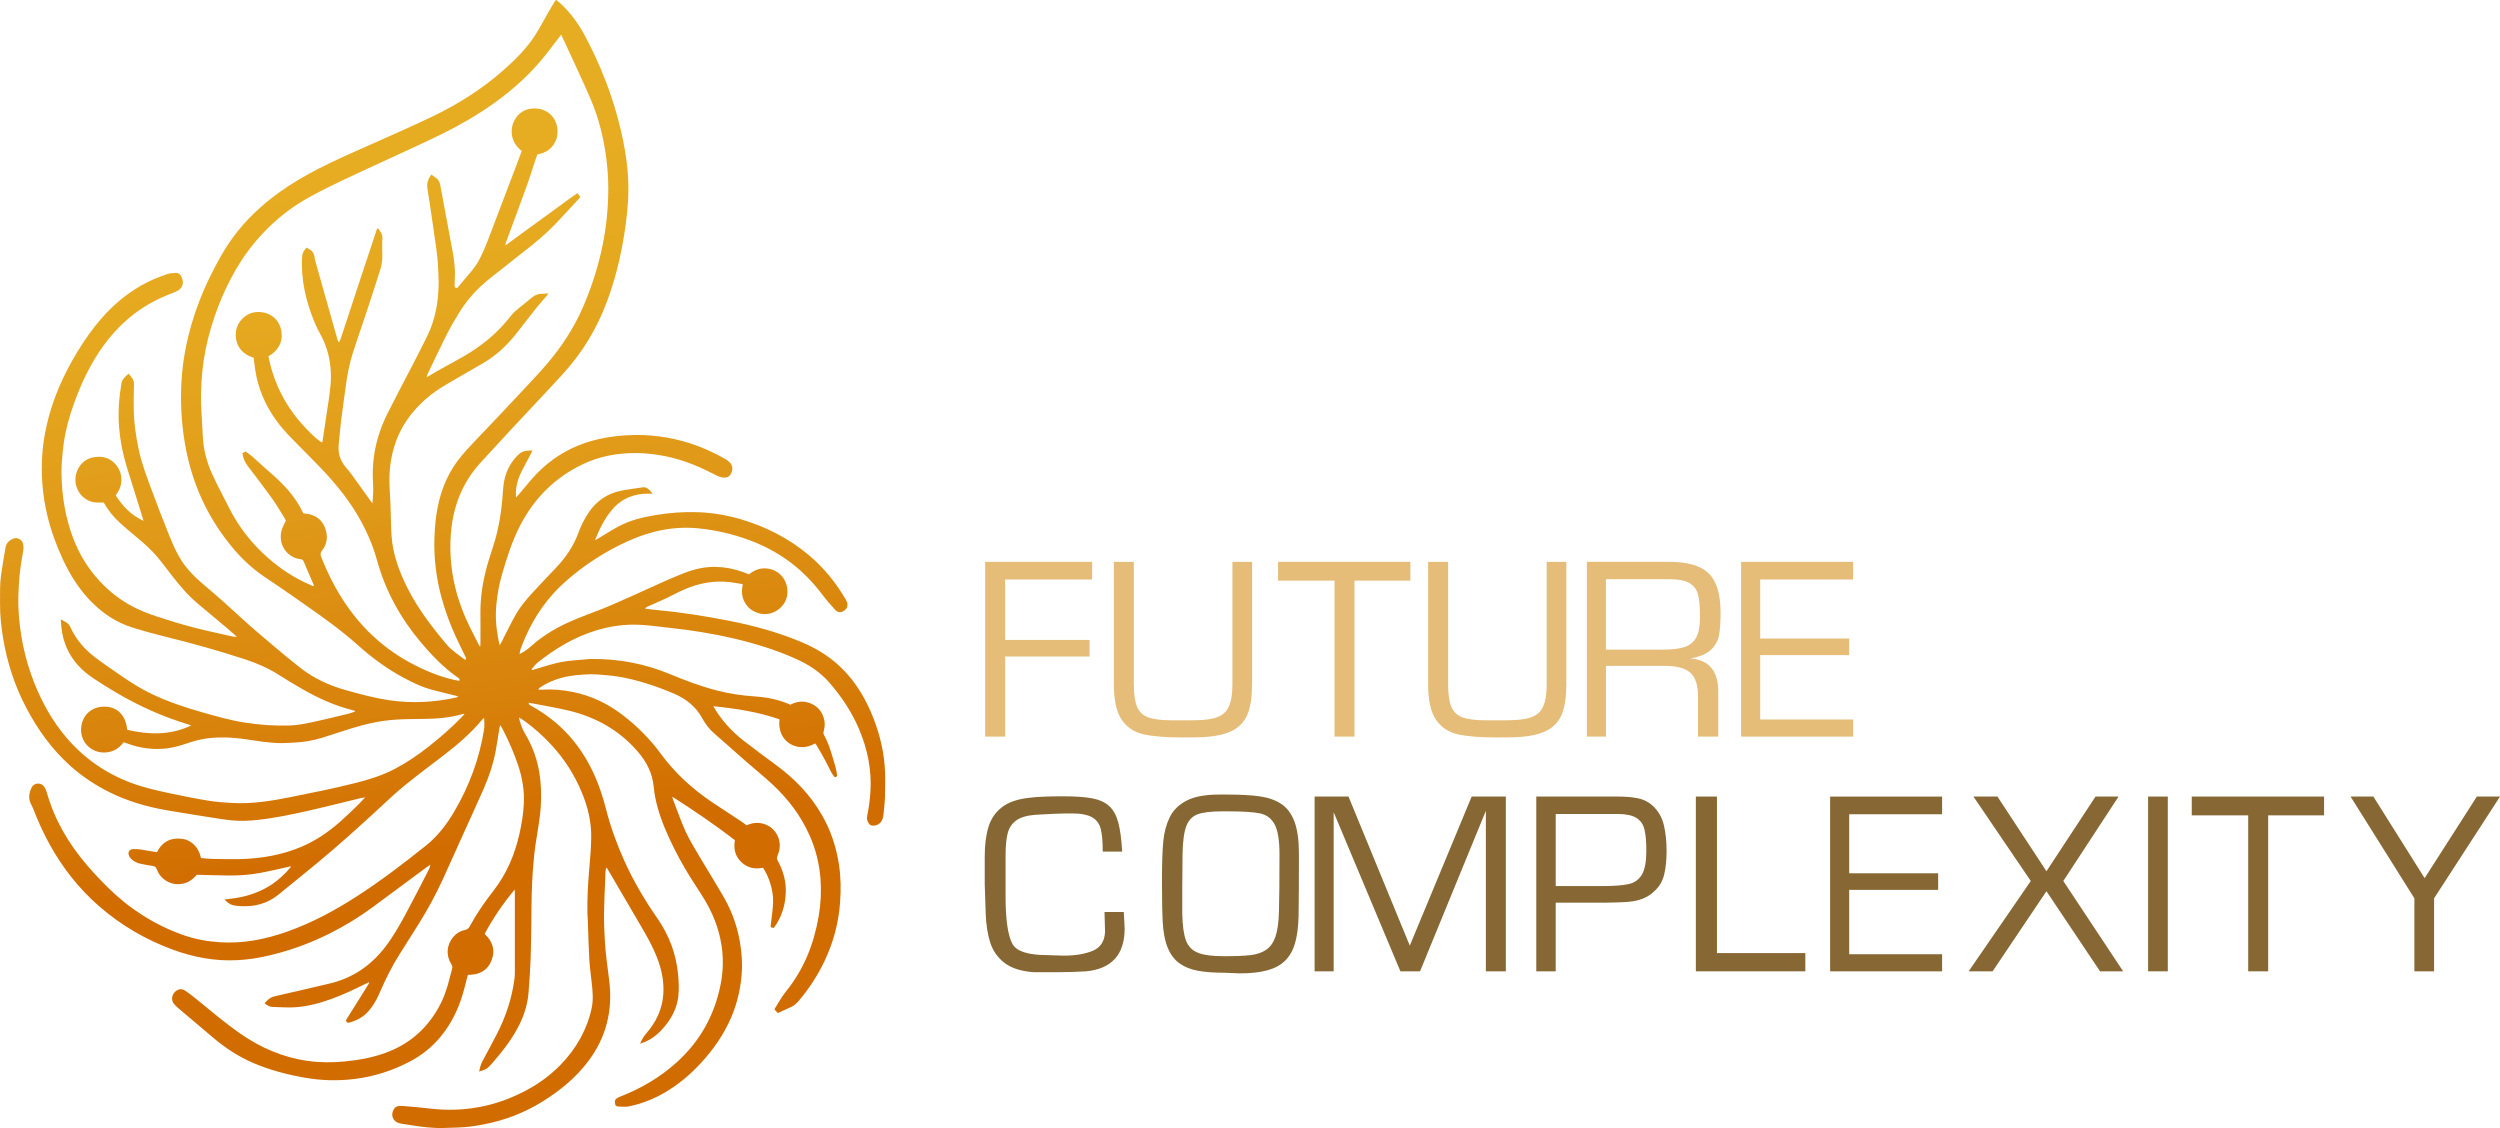 <?xml version="1.0" encoding="UTF-8"?>
<svg id="Capa_1" data-name="Capa 1" xmlns="http://www.w3.org/2000/svg" xmlns:xlink="http://www.w3.org/1999/xlink" viewBox="0 0 1182.58 533.58">
  <defs>
    <style>
      .cls-1 {
        fill: url(#Degradado_sin_nombre_15);
      }

      .cls-2 {
        fill: #e5bc78;
      }

      .cls-3 {
        fill: #876733;
      }
    </style>
    <linearGradient id="Degradado_sin_nombre_15" data-name="Degradado sin nombre 15" x1="171.68" y1="70.57" x2="232.48" y2="484.91" gradientUnits="userSpaceOnUse">
      <stop offset="0" stop-color="#e7ad22"/>
      <stop offset=".18" stop-color="#e5a81f"/>
      <stop offset=".4" stop-color="#e09918"/>
      <stop offset=".63" stop-color="#d8820b"/>
      <stop offset=".8" stop-color="#d16c00"/>
    </linearGradient>
  </defs>
  <path class="cls-1" d="m245.43,339.36c.72,2.92,1.56,5.38,2.92,7.65,3.51,5.87,5.81,12.18,6.85,18.93.77,5,.91,10.02.63,15.09-.35,6.21-1.61,12.27-2.5,18.4-.6,4.11-.96,8.27-1.28,12.42-.29,3.88-.44,7.77-.55,11.66-.11,4.01-.08,8.02-.14,12.03-.09,5.98-.13,11.97-.35,17.95-.2,5.31-.57,10.61-.98,15.91-.4,5.13-1.83,10.01-4.04,14.66-3.15,6.61-7.55,12.34-12.27,17.85-.36.42-.72.83-1.08,1.24-2.02,2.32-2.69,2.74-5.98,3.73.34-1.73.72-3.35,1.53-4.85,2.35-4.41,4.75-8.79,7.02-13.24,4.15-8.13,6.95-16.7,8.15-25.77.12-.92.18-1.86.18-2.79.01-12.59,0-25.18,0-37.77,0-.43-.04-.85-.08-1.68-5.53,6.69-10.22,13.51-14.21,21,3.85,3.49,5.14,7.81,3.21,12.63-1.93,4.84-5.95,6.79-11.15,6.72-.53,2.04-1.06,4.05-1.57,6.06-2.22,8.8-5.9,16.87-11.84,23.82-3.9,4.57-8.52,8.22-13.81,11.02-8.34,4.41-17.19,7.25-26.54,8.38-7.66.93-15.34.75-22.96-.56-8.57-1.48-16.94-3.65-24.95-7.1-6.77-2.92-12.85-6.9-18.47-11.61-5.76-4.82-11.48-9.7-17.21-14.57-.62-.53-1.17-1.16-1.71-1.78-1.09-1.26-1.26-3.69.35-5.43,1.41-1.51,3.28-1.94,5.04-.74,2.26,1.54,4.39,3.28,6.52,5.01,6.34,5.16,12.57,10.46,19.29,15.15,9.7,6.78,20.27,11.38,32.04,13.05,5.79.82,11.59.83,17.41.28,6.96-.66,13.8-1.9,20.36-4.42,10.4-3.99,18.33-10.87,23.87-20.5,2.71-4.7,4.47-9.77,5.7-15.04.3-1.28.63-2.56,1.01-3.82.24-.78.17-1.39-.3-2.12-2.69-4.26-2.32-9.33.97-13.13,1.43-1.65,3.27-2.77,5.45-3.19,1.11-.22,1.76-.79,2.3-1.8,3.17-5.92,7.01-11.41,11.13-16.7,6.25-8.04,10.14-17.16,12.34-27.05,1.08-4.82,1.88-9.69,2.08-14.64.23-5.93-.76-11.71-2.6-17.33-1.93-5.91-4.44-11.58-7.26-17.12-.34-.67-.77-1.29-1.35-2.24-.19.76-.32,1.15-.39,1.56-.57,3.52-1.05,7.05-1.72,10.56-1.19,6.28-3.21,12.33-5.78,18.16-3.57,8.09-7.27,16.11-10.91,24.17-2.78,6.15-5.51,12.33-8.33,18.46-3.33,7.24-7.1,14.25-11.36,21-3.02,4.78-5.99,9.59-9.04,14.36-3.74,5.85-6.76,12.06-9.52,18.41-1.36,3.13-3.01,6.11-5.29,8.68-2.5,2.81-5.66,4.46-9.25,5.39-.81.21-1.03-.4-1.43-1.06,3.67-5.88,7.38-11.81,11.09-17.74-.07-.09-.14-.19-.21-.28-.47.2-.95.39-1.4.62-5.31,2.65-10.66,5.18-16.24,7.21-5.75,2.09-11.64,3.66-17.76,3.98-3.38.18-6.79-.13-10.19-.19-1.48-.03-2.52-.87-3.73-1.69,1.36-1.63,2.71-2.88,4.82-3.35,8.63-1.92,17.22-3.98,25.83-5.99,10.87-2.53,19.54-8.42,26.34-17.2,3.79-4.88,6.8-10.25,9.73-15.65,3.77-6.95,7.33-14.01,10.96-21.04.37-.71.63-1.48.75-2.38-.47.32-.96.63-1.42.97-8.7,6.44-17.38,12.89-26.09,19.31-6.33,4.67-13.05,8.75-20.08,12.27-10.15,5.09-20.79,8.85-31.93,11.13-3.92.8-7.88,1.3-11.9,1.51-10.53.54-20.64-1.39-30.46-5-12.91-4.75-24.61-11.61-34.98-20.67-9.44-8.25-17.06-17.98-23.13-28.93-2.93-5.29-5.45-10.78-7.63-16.42-.34-.87-.71-1.73-1.16-2.55-1.54-2.79-1.11-5.54.22-8.2,1.09-2.18,4.38-2.4,5.81-.41.59.83,1.04,1.82,1.32,2.81,3.62,12.94,10.27,24.22,18.95,34.35,3.17,3.71,6.54,7.27,10.01,10.7,10.15,10.02,21.92,17.55,35.36,22.35,5.55,1.98,11.31,3.06,17.21,3.47,11.22.78,21.96-1.35,32.44-5.1,11.75-4.2,22.65-10.09,33.09-16.86,11.25-7.3,21.9-15.42,32.36-23.81,5.52-4.43,9.72-9.93,13.29-15.99,7.13-12.11,11.93-25.06,14.14-38.94.27-1.7.04-3.48.04-5.42-.38.33-.72.55-.97.85-5.28,6.39-11.53,11.73-18.07,16.76-6.1,4.68-12.27,9.27-18.24,14.11-4.17,3.38-8.11,7.06-12.05,10.72-9.57,8.89-19.29,17.61-29.33,25.96-6.16,5.12-12.43,10.11-18.63,15.19-5.2,4.25-11.23,5.84-17.82,5.47-2.16-.12-4.42-.2-6.22-1.76-.44-.38-.89-.76-1.56-1.33,2.05-.29,3.81-.5,5.57-.78,6.15-.99,11.9-3.04,17.08-6.55,3.16-2.14,5.9-4.74,8.38-7.63.17-.2.3-.45.55-.83-4.99,1.09-9.78,2.27-14.63,3.16-4.85.89-9.78,1.28-14.73,1.23-4.99-.05-9.97-.23-15.2-.35-.4.4-.98,1.04-1.62,1.62-5.7,5.14-14.68,3.01-17.36-4.16-.41-1.09-.96-1.53-2.08-1.67-1.9-.24-3.79-.61-5.66-1.02-1.74-.38-3.33-1.15-4.57-2.47-.43-.46-.81-1.06-.98-1.66-.44-1.58.44-2.69,2.08-2.79,2.55-.15,5.02.44,7.51.84,1.24.2,2.47.41,3.75.63,2.58-5.07,6.7-7.07,12.15-6.3,3.35.47,7.36,3.04,8.7,9.06,1.6.13,3.27.35,4.95.39,4.39.09,8.79.21,13.19.12,10.18-.23,20.08-1.88,29.51-5.9,6.69-2.85,12.6-6.91,18.04-11.68,2.89-2.53,5.63-5.23,8.4-7.89,1.14-1.1,2.19-2.3,3.57-3.75-.83.13-1.33.17-1.81.29-8.11,1.96-16.19,4.04-24.32,5.88-8.23,1.87-16.5,3.62-24.91,4.52-3.94.42-7.9.6-11.83.22-3.76-.36-7.5-.99-11.23-1.58-6.61-1.04-13.21-2.11-19.81-3.24-9.47-1.62-18.61-4.31-27.23-8.61-6.67-3.32-12.81-7.43-18.37-12.41-8.79-7.87-15.5-17.29-20.94-27.7-5.34-10.2-8.86-21.02-10.77-32.35-.94-5.57-1.54-11.19-1.5-16.85.03-4.45-.14-8.91.48-13.32.62-4.39,1.39-8.76,2.14-13.14.34-1.96,1.66-3.19,3.36-4,2-.95,4.44.2,4.92,2.38.23,1.04.27,2.19.08,3.24-.93,5.18-1.77,10.37-2.04,15.63-.18,3.56-.39,7.14-.26,10.69.47,12.54,2.93,24.69,7.59,36.37,3.69,9.24,8.47,17.83,14.92,25.46,8.41,9.95,18.72,17.14,30.91,21.7,5.94,2.22,12.1,3.58,18.27,4.91,6.11,1.31,12.25,2.52,18.41,3.52,3.72.61,7.51.85,11.28,1.06,9.28.51,18.36-1,27.42-2.8,10.28-2.05,20.56-4.11,30.73-6.68,6.51-1.65,12.89-3.63,18.85-6.81,5.59-2.99,10.82-6.52,15.77-10.45,5.51-4.37,10.83-8.95,15.71-14.04.37-.38.72-.78,1.21-1.33-.44,0-.66-.05-.85,0-6.16,1.84-12.49,2.3-18.87,2.34-4.33.03-8.68.07-13,.35-7.2.47-14.21,2.06-21.09,4.21-4.61,1.44-9.18,3.02-13.8,4.42-4.27,1.29-8.65,2.05-13.11,2.23-2.9.12-5.83.36-8.72.16-3.98-.27-7.97-.77-11.91-1.43-5.93-.99-11.87-1.45-17.87-1-3.57.27-7.06.98-10.47,2.1-3.49,1.15-6.96,2.35-10.64,2.84-6.62.87-13.02.05-19.26-2.27-.51-.19-1.02-.37-1.67-.61-2.15,2.93-4.99,4.71-8.69,4.88-2.55.12-4.91-.51-7-1.99-4.2-2.99-5.47-8.3-3.72-12.94,1.82-4.83,6.65-7.41,12.14-6.62,5.03.72,8.33,4.66,8.97,10.83,10.15,2.33,20.19,2.71,30.21-2.04-.64-.24-1.01-.41-1.39-.53-11.95-3.59-23.24-8.67-33.98-14.99-3.74-2.2-7.43-4.49-11.03-6.91-5.23-3.52-9.52-7.92-12.21-13.74-1.53-3.32-2.44-6.81-2.79-10.44-.1-1.08-.17-2.16-.27-3.55,1.93.97,3.61,1.55,4.52,3.56,2.6,5.78,6.64,10.48,11.64,14.29,4.02,3.05,8.21,5.88,12.37,8.75,4.57,3.15,9.24,6.13,14.26,8.53,7.85,3.76,16.06,6.52,24.42,8.87,6.44,1.81,12.88,3.69,19.51,4.71,3.46.53,6.95.98,10.44,1.23,3.44.24,6.9.28,10.35.23,4.52-.06,8.93-1.01,13.32-1.99,4.98-1.11,9.94-2.31,14.9-3.51,1.15-.28,2.26-.71,3.39-1.07,0-.12-.02-.24-.03-.36-.32-.11-.64-.24-.97-.32-8.5-2.09-16.37-5.7-23.92-10.04-3.57-2.05-7.11-4.16-10.58-6.38-5.08-3.26-10.52-5.7-16.23-7.57-12.26-4.03-24.68-7.52-37.21-10.6-5.49-1.35-10.95-2.85-16.35-4.54-7.14-2.24-13.29-6.2-18.64-11.43-6.1-5.95-10.56-13-14.15-20.67-3.17-6.79-5.72-13.79-7.45-21.08-1.1-4.64-1.84-9.35-2.25-14.11-.39-4.61-.42-9.22-.14-13.82.29-4.87,1.04-9.69,2.11-14.46,2.85-12.61,8.04-24.24,14.78-35.21,3.28-5.34,6.85-10.47,10.97-15.21,6.26-7.21,13.53-13.17,22.1-17.43,2.94-1.46,6.04-2.63,9.13-3.74,1.25-.45,2.68-.45,4.04-.56,1.39-.11,2.25.72,2.8,1.9,1.48,3.17.34,5.79-2.99,7.1-2.5.99-5.01,1.97-7.44,3.12-10.91,5.16-19.71,12.84-26.74,22.62-5.98,8.32-10.28,17.49-13.73,27.09-2.14,5.95-3.83,12.02-4.76,18.28-.42,2.81-.68,5.66-.91,8.49-.16,2.02-.23,4.05-.21,6.08.11,10.67,1.79,21.07,5.62,31.07,2.84,7.41,6.92,14.05,12.31,19.9,4.67,5.06,10.02,9.24,16.11,12.36,3.5,1.79,7.21,3.24,10.95,4.48,5.72,1.9,11.51,3.65,17.34,5.18,6.1,1.6,12.29,2.87,18.44,4.28.67.15,1.35.26,2.15.11-1.55-1.36-3.08-2.74-4.66-4.07-4.57-3.85-9.16-7.69-13.75-11.51-4.67-3.89-8.54-8.51-12.27-13.27-2.3-2.94-4.49-5.96-6.89-8.82-3.11-3.72-6.79-6.86-10.5-9.96-2.48-2.08-5-4.12-7.36-6.33-2.94-2.74-5.51-5.82-7.53-9.5-1.19,0-2.44.08-3.68-.01-5.9-.44-9.67-5.61-9.71-10.6-.04-4.96,3.14-9.53,7.92-10.63,4.4-1.01,8.57-.16,11.65,3.83,2.7,3.49,2.93,8.6.59,12.39-.32.51-.67,1.01-1.09,1.64,3.25,5.07,7.22,9.38,13.17,12.07-.47-1.55-.86-2.84-1.26-4.12-2.24-7.18-4.51-14.34-6.72-21.53-1.85-6.04-3.08-12.21-3.59-18.53-.56-6.99-.07-13.9,1.09-20.79.36-2.14,1.83-3.24,3.4-4.66,1.23,1.55,2.64,2.78,2.56,4.98-.13,3.57-.15,7.14-.13,10.71.03,7.05.97,13.99,2.5,20.86,1.51,6.78,4.05,13.21,6.44,19.69,2.46,6.64,5.01,13.24,7.66,19.8,1.66,4.12,3.37,8.24,5.76,12.01,2.97,4.69,6.9,8.53,11.11,12.07,5.84,4.9,11.54,9.96,17.13,15.15,4.9,4.55,10.05,8.84,15.15,13.16,4.35,3.69,8.73,7.35,13.23,10.85,6.32,4.92,13.5,8.2,21.18,10.37,6.81,1.93,13.65,3.77,20.66,4.82,5.38.81,10.8,1.05,16.25.8,4.94-.23,9.82-.88,14.66-1.89.53-.11,1.05-.28,1.95-.52-.69-.27-1.04-.44-1.4-.54-3.88-.98-7.79-1.87-11.65-2.93-4.2-1.15-8.12-3.03-11.97-5.04-8.23-4.28-15.68-9.7-22.57-15.88-8.16-7.31-17.08-13.61-26.03-19.87-6.07-4.25-12.16-8.48-18.33-12.6-6.7-4.47-12.26-10.1-17.18-16.42-10.1-12.97-16.67-27.55-19.8-43.67-.95-4.9-1.62-9.83-2.01-14.82-.46-5.93-.48-11.86-.13-17.78.56-9.33,2.27-18.49,4.96-27.45,2.23-7.43,5.02-14.63,8.45-21.59,3.25-6.61,6.74-13.08,11.13-19.02,6.02-8.16,13.34-14.99,21.54-20.91,5.8-4.18,11.94-7.8,18.3-11.09,8.83-4.56,17.97-8.46,27.04-12.51,9.22-4.12,18.48-8.15,27.57-12.54,11.91-5.75,23.05-12.77,33.01-21.53,5.7-5.01,11.12-10.32,15.25-16.75,2.22-3.46,4.11-7.13,6.17-10.7.96-1.67,1.94-3.32,2.92-4.97.19-.32.44-.6.79-1.06.62.47,1.2.85,1.71,1.31,5.1,4.56,9.01,10.03,12.2,16.04,7.41,13.99,13.1,28.63,16.72,44.06,1.45,6.2,2.6,12.45,3.2,18.79.47,4.98.56,9.98.25,14.97-.45,7.22-1.42,14.38-2.78,21.49-1.71,8.97-4.07,17.74-7.28,26.29-4.7,12.54-11.48,23.79-20.48,33.7-3.5,3.86-7.08,7.66-10.63,11.47-4.91,5.25-9.85,10.47-14.74,15.74-4.41,4.74-8.72,9.57-13.16,14.29-8.23,8.74-12.87,19.09-14.38,30.96-.59,4.65-.72,9.32-.47,13.97.55,10.3,3.07,20.17,7.23,29.59,1.86,4.22,4.07,8.28,6.13,12.41.11.23.28.43.62.95.06-.72.13-1.12.13-1.53,0-4.67.05-9.35-.01-14.02-.1-7.75,1.09-15.32,3.15-22.76,1.07-3.86,2.43-7.64,3.57-11.48,1.93-6.49,3.03-13.14,3.62-19.88.19-2.18.31-4.37.55-6.55.61-5.46,2.71-10.24,6.56-14.23,1.44-1.5,3.13-2.36,5.24-2.36.53,0,1.07-.09,1.85-.16-.22.59-.34,1.03-.55,1.43-1.46,2.77-2.97,5.51-4.39,8.3-1.45,2.86-2.48,5.87-2.78,9.08-.09,1.03-.01,2.07-.01,3.53.64-.7,1.07-1.14,1.47-1.61,2.75-3.2,5.36-6.54,8.28-9.58,6.38-6.63,13.93-11.52,22.66-14.53,6.48-2.23,13.14-3.32,19.98-3.73,10.32-.62,20.36.72,30.17,3.86,5.77,1.85,11.24,4.42,16.52,7.38.76.42,1.45,1,2.06,1.62,1.19,1.2,1.49,2.74,1,4.28-.84,2.63-2.49,3.42-5.47,2.58-1.36-.38-2.63-1.11-3.89-1.76-7.91-4.08-16.15-7.22-24.97-8.58-3.57-.55-7.19-.96-10.8-.98-8.76-.05-17.27,1.44-25.26,5.23-13.22,6.27-23.06,16.08-29.75,29.01-3.82,7.39-6.33,15.32-8.63,23.29-1.31,4.54-2.16,9.18-2.62,13.89-.53,5.4-.23,10.74.81,16.05.21,1.06.41,2.12.67,3.45,1.03-1.32,1.49-2.66,2.14-3.9,1.85-3.56,3.58-7.18,5.57-10.66,2.1-3.68,4.84-6.94,7.68-10.06,3.73-4.1,7.59-8.08,11.4-12.11,4.58-4.84,8.26-10.24,10.56-16.54,1.28-3.52,2.95-6.85,5.11-9.93,3.67-5.23,8.62-8.57,14.86-9.85,3.48-.71,7.03-1.13,10.55-1.66.85-.13,1.64.11,2.31.65.8.64,1.6,1.28,2.11,2.46-.58-.05-.98-.11-1.38-.11-6.89-.11-12.83,2.02-17.44,7.33-3.71,4.28-6.17,9.3-8.3,14.67.48-.26.98-.49,1.45-.77,3.21-1.91,6.36-3.93,9.64-5.71,5.47-2.97,11.46-4.36,17.55-5.38,6.57-1.09,13.18-1.6,19.83-1.37,7.05.24,13.96,1.39,20.72,3.41,11.72,3.5,22.41,8.94,31.83,16.8,7.12,5.94,12.86,13.03,17.54,21.01.22.38.42.77.58,1.18.67,1.73.16,3.24-1.43,4.28-1.45.95-2.87.86-4.14-.53-2.03-2.23-4.04-4.5-5.85-6.9-4.46-5.91-9.52-11.21-15.46-15.65-5.98-4.47-12.52-7.92-19.53-10.48-7.51-2.74-15.24-4.56-23.18-5.41-11.94-1.28-23.27,1.1-34.1,6.04-10.71,4.88-20.54,11.21-29.36,19-8.39,7.41-14.69,16.41-19.17,26.68-.77,1.76-1.46,3.56-2.13,5.36-.24.64-.3,1.35-.5,2.34,2.16-1.08,3.83-2.27,5.37-3.66,3.93-3.56,8.3-6.49,12.96-8.99,5.98-3.19,12.32-5.5,18.63-7.9,5.18-1.97,10.23-4.27,15.3-6.51,5.22-2.31,10.39-4.75,15.61-7.06,3.56-1.58,7.14-3.14,10.79-4.51,4.6-1.73,9.37-2.75,14.33-2.62,4.37.12,8.61.93,12.71,2.44.92.34,1.84.7,2.88,1.1,2.36-1.99,5.11-3.09,8.27-2.8,2.71.25,5.05,1.32,6.97,3.33,3.14,3.28,3.89,8.77,1.63,12.7-2.5,4.34-7.56,6.49-12.27,5.16-2.93-.82-5.2-2.53-6.68-5.24-1.44-2.63-1.51-5.43-.92-8.52-2.05-.34-3.97-.72-5.91-.95-7.6-.92-14.86.46-21.82,3.5-2.97,1.29-5.81,2.87-8.74,4.25-2.83,1.33-5.72,2.55-8.57,3.83-.43.19-.84.45-1.22.93,1.6.2,3.2.45,4.81.59,11.7,1.05,23.29,2.88,34.81,5.13,11.82,2.31,23.4,5.49,34.54,10.16,7.6,3.19,14.4,7.51,20.1,13.49,5.44,5.7,9.5,12.32,12.62,19.54,3.48,8.07,5.77,16.48,6.51,25.23.41,4.75.25,9.55.17,14.33-.04,2.79-.4,5.57-.66,8.35-.08.87-.23,1.74-.46,2.59-.61,2.27-3.13,3.73-5.4,3.13-.34-.09-.71-.34-.92-.63-.85-1.13-1.3-2.36-.99-3.83.79-3.76,1.28-7.55,1.53-11.4.67-10.41-1.37-20.29-5.44-29.81-3.46-8.1-8.29-15.36-14.06-21.96-4.37-5-9.87-8.53-15.9-11.22-9.45-4.23-19.32-7.23-29.38-9.59-9.84-2.31-19.8-3.87-29.84-4.96-4.79-.52-9.57-1.22-14.38-1.47-7.18-.38-14.22.63-21.11,2.77-10.23,3.18-19.2,8.63-27.5,15.25-1.04.83-1.79,2.01-2.67,3.03.08.11.15.22.23.32.51-.13,1.02-.26,1.53-.4,4.01-1.13,7.97-2.52,12.05-3.32,3.8-.75,7.72-.89,11.59-1.28,1.09-.11,2.18-.2,3.28-.21,12.73-.07,24.98,2.25,36.75,7.15,7.2,3,14.5,5.75,22.06,7.71,6.02,1.56,12.13,2.48,18.34,2.88,5.72.37,11.31,1.54,16.61,3.89,3.11-1.64,6.3-1.96,9.55-.62,3.56,1.47,5.7,4.15,6.48,7.93.35,1.71.21,3.37-.24,5.03-.17.63-.32,1.22.06,1.89,1.86,3.27,2.99,6.83,4.06,10.41.89,2.99,1.94,5.94,2.21,9.14-.17.1-.34.23-.53.33-.19.09-.39.16-.61.25-1.69-2-2.61-4.36-3.76-6.59-1.5-2.92-3.21-5.75-4.84-8.6-.18-.32-.48-.58-.71-.86-7.77,4.75-18.21-.41-16.83-11.4-10.03-3.46-20.44-5.1-31.3-6.19.74,1.21,1.32,2.24,1.98,3.21,3.38,5,7.52,9.31,12.25,13.01,5.06,3.95,10.23,7.76,15.41,11.57,8.82,6.48,16.3,14.19,21.76,23.73,4.17,7.27,6.76,15.09,8.02,23.37.91,5.95.97,11.94.54,17.91-.7,9.66-3.17,18.91-7.33,27.68-3.25,6.83-7.33,13.12-12.23,18.89-.98,1.15-2.04,2.16-3.41,2.8-2.13,1-4.27,1.96-6.5,2.98-.53-.6-.99-1.12-1.6-1.81,1.81-2.82,3.36-5.82,5.45-8.39,8.5-10.47,13.26-22.51,15.5-35.68.99-5.82,1.3-11.68.86-17.55-.54-7.16-2.26-14.06-5.18-20.64-4.12-9.28-10.15-17.19-17.52-24.08-3.97-3.7-8.22-7.1-12.31-10.67-5.08-4.44-10.07-8.98-15.18-13.38-2.42-2.08-4.25-4.51-5.78-7.3-2.99-5.46-7.64-9.17-13.3-11.58-8.61-3.66-17.45-6.62-26.71-8.13-2.7-.44-5.44-.62-8.17-.85-1.64-.14-3.29-.27-4.92-.2-4.38.19-8.76.44-13.03,1.57-3.85,1.02-7.49,2.52-10.76,4.83-.25.17-.47.37-.63.88.63,0,1.27.04,1.9,0,4.85-.32,9.65.13,14.4,1.08,8.94,1.79,16.92,5.69,24.09,11.29,6.66,5.2,12.57,11.13,17.57,17.95,6.7,9.15,14.93,16.65,24.3,22.95,4.51,3.03,9.08,5.98,13.61,8.98.91.6,1.77,1.28,2.66,1.93,2.82-1.3,5.67-1.55,8.55-.55,5.97,2.08,8.8,8.86,6.13,14.7-.46,1-.45,1.72.09,2.7,2.59,4.7,4.01,9.76,3.76,15.15-.28,5.98-1.96,11.54-5.65,16.53-.46-.09-.92-.18-1.41-.28-.03-.37-.09-.64-.06-.9.38-3.54.96-7.07,1.11-10.61.14-3.18-.39-6.33-1.35-9.4-.79-2.53-1.88-4.91-3.39-7.26-3.87.77-7.43.08-10.33-2.73-2.87-2.78-3.7-6.25-3-10.32-9.39-7.29-19.3-13.97-29.54-20.56.08.47.08.76.18,1.02,1.97,5.12,3.75,10.33,6.01,15.32,1.83,4.03,4.18,7.84,6.44,11.67,3.98,6.77,8.2,13.4,12.07,20.23,4.09,7.23,6.59,15.05,7.65,23.32.45,3.49.69,6.99.52,10.5-.38,7.74-2.01,15.21-5.07,22.35-3.51,8.16-8.51,15.31-14.54,21.8-4.97,5.35-10.49,9.99-16.79,13.67-5.35,3.13-11.06,5.38-17.13,6.61-1.57.32-3.26.09-4.89.04-.66-.02-1.37-.26-1.52-1.03-.17-.91-.4-1.91.48-2.6.55-.43,1.19-.79,1.84-1.04,9.88-3.81,18.87-9.09,26.75-16.2,11.16-10.06,18.05-22.56,20.87-37.25,2.21-11.49.6-22.6-4.23-33.26-2.05-4.53-4.74-8.66-7.45-12.79-3.83-5.84-7.37-11.84-10.47-18.09-3.1-6.25-5.92-12.64-7.77-19.38-.87-3.16-1.51-6.42-1.82-9.68-.61-6.34-3.31-11.63-7.37-16.38-8.74-10.22-19.88-16.46-32.81-19.58-5.54-1.33-11.18-2.24-16.78-3.34-.69-.14-1.39-.24-2.18-.37-.02.92.63,1.15,1.17,1.44,4.21,2.29,8.13,5,11.79,8.1,6.19,5.25,11.13,11.5,15.09,18.56,3.92,6.99,6.57,14.48,8.55,22.22,2.14,8.37,5.07,16.46,8.61,24.33,4.29,9.55,9.56,18.53,15.54,27.11,5.67,8.13,9.08,17.1,9.97,27.01.31,3.46.45,6.9.05,10.34-.62,5.29-3.02,9.83-6.34,13.9-2.49,3.05-5.4,5.63-9.04,7.26-.78.35-1.6.61-2.69,1.03.81-1.91,1.64-3.39,2.8-4.72,4.73-5.39,7.73-11.57,8.21-18.81.4-6.08-.88-11.89-3.1-17.53-1.92-4.87-4.46-9.42-7.09-13.92-4.84-8.3-9.7-16.59-14.55-24.88-.66-1.12-1.33-2.24-2.11-3.56-.74,1.42-.5,2.75-.56,4-.28,5.97-.57,11.94-.65,17.92-.06,4.06.17,8.12.36,12.17.31,6.68,1.37,13.28,2.16,19.92,1.62,13.64-1.45,26.17-9.68,37.29-5.93,8.02-13.51,14.22-21.91,19.45-8.57,5.34-17.86,8.89-27.77,10.81-4.04.78-8.11,1.39-12.23,1.49-2.14.05-4.27.13-6.41.21-5.51.19-10.95-.49-16.36-1.41-1.62-.28-3.27-.41-4.86-.79-3.12-.74-4.37-3.78-2.78-6.58.9-1.59,2.52-1.74,4.05-1.63,4.32.32,8.63.69,12.93,1.21,16.14,1.94,31.37-.93,45.69-8.57,6.09-3.25,11.63-7.3,16.43-12.28,7.28-7.56,12.33-16.36,14.55-26.69.82-3.81.48-7.64.07-11.46-.42-3.92-.99-7.83-1.21-11.76-.35-6.07-.47-12.16-.69-18.24-.04-1.15-.18-2.29-.2-3.44-.13-7.08.29-14.14.91-21.19.42-4.75.81-9.51.9-14.26.14-7.51-1.57-14.68-4.44-21.6-3.42-8.25-8.14-15.68-14.17-22.25-3.94-4.3-8.27-8.19-13-11.62-.73-.53-1.54-.95-2.6-1.61Zm-101.95-96.53c.69.08,1.23.13,1.77.21,4.01.62,6.97,2.7,8.45,6.49,1.48,3.81,1.26,7.62-1.37,10.9-.9,1.12-.82,1.93-.37,3.08,3.14,7.94,6.98,15.52,11.82,22.57,4,5.81,8.57,11.14,13.83,15.84,5.05,4.52,10.56,8.43,16.54,11.62,6.76,3.61,13.76,6.61,21.29,8.2.62.13,1.25.21,1.85.31.35-1.18-.56-1.41-1.06-1.77-6.53-4.66-12.07-10.37-17.2-16.48-9.59-11.43-16.67-24.2-20.65-38.64-2.11-7.67-5.31-14.87-9.38-21.7-5.15-8.63-11.59-16.25-18.57-23.44-4.02-4.14-8.1-8.22-12.15-12.33-2.85-2.9-5.57-5.92-7.92-9.24-5.03-7.11-8.35-14.91-9.64-23.55-.28-1.89-.5-3.79-.74-5.68-7.26-2.22-8.97-7.97-8.36-12.49.63-4.64,4.68-8.58,9.18-9.06,5.94-.63,10.27,2.6,11.79,6.95,1.46,4.21,1,10.19-5.64,13.91,1.96,9.9,5.86,18.99,11.89,27.16,4.17,5.64,11.27,12.8,13.61,13.62.11-.71.24-1.4.34-2.1.62-4.17,1.24-8.34,1.86-12.52.86-5.8,1.98-11.55,1.87-17.48-.13-6.85-1.72-13.22-5.04-19.2-.9-1.63-1.76-3.3-2.48-5.02-4.23-10.14-6.79-20.61-6.08-31.72.11-1.76.95-2.93,2.11-4.18.6.38,1.09.73,1.61,1.02,1.25.7,1.87,1.76,2.07,3.17.16,1.08.42,2.15.72,3.2,3.37,11.99,6.76,23.97,10.15,35.96.12.43.31.85.47,1.27.14,0,.27.01.41.02.25-.57.56-1.11.76-1.7,2.91-8.81,5.8-17.62,8.7-26.43,2.65-8.03,5.31-16.06,7.98-24.08.17-.52.15-1.2.88-1.54,1.24,1.48,2.25,2.89,2.1,4.99-.18,2.57-.06,5.17-.03,7.75.03,2.21-.22,4.4-.88,6.5-2.03,6.44-4.1,12.87-6.22,19.28-2.24,6.77-4.62,13.5-6.8,20.29-1.64,5.12-2.66,10.4-3.38,15.74-.76,5.7-1.59,11.39-2.3,17.1-.43,3.48-.65,6.98-1.04,10.46-.45,4.09.57,7.69,3.27,10.83,1.18,1.37,2.31,2.79,3.37,4.26,2.77,3.82,5.5,7.68,8.25,11.52.33.47.7.91,1.05,1.36.32-3.36.49-6.59.27-9.8-.22-3.19-.15-6.36.12-9.52.71-8.14,3.07-15.83,6.71-23.11,3.91-7.81,8.01-15.51,12.03-23.27.99-1.9,1.97-3.8,2.93-5.72,1.78-3.59,3.74-7.1,5.25-10.8,2.9-7.09,3.93-14.58,4.01-22.2.02-1.86-.14-3.72-.19-5.59-.14-5.05-.85-10.04-1.58-15.03-1.17-7.97-2.25-15.95-3.55-23.9-.41-2.52.35-4.48,1.82-6.54.69.48,1.34.98,2.02,1.4,1.36.84,1.97,2.04,2.25,3.62,1.87,10.3,3.84,20.59,5.75,30.89.78,4.21,1.39,8.45,1.15,12.76-.07,1.26-.07,2.52-.13,3.79-.04.82.31,1.24,1.24,1.2.98-1.17,2-2.39,3.03-3.6,2.69-3.19,5.61-6.22,7.5-9.97,1.55-3.08,2.92-6.27,4.16-9.49,4.57-11.89,9.06-23.8,13.58-35.71.77-2.04,1.53-4.09,2.28-6.09-5.21-3.81-5.69-9.89-3.7-14.03,2.17-4.52,6.49-6.7,11.76-5.89,4.38.67,8.61,4.23,8.86,10.37.09,2.29-.46,4.45-1.73,6.39-1.86,2.85-4.6,4.28-7.86,4.84-.24.7-.46,1.32-.67,1.94-1.38,4.17-2.66,8.37-4.15,12.49-3.28,9.08-6.67,18.13-10,27.2-.13.36-.16.76-.3,1.43,4.04-2.95,7.8-5.7,11.57-8.44,3.73-2.72,7.45-5.44,11.19-8.13,3.76-2.7,7.42-5.56,11.35-8.18.56.72.98,1.27,1.37,1.77-.12.22-.16.33-.23.4-2.87,3.1-5.76,6.18-8.61,9.3-4.34,4.76-9.01,9.16-14.05,13.16-6.49,5.15-12.98,10.31-19.51,15.41-5.95,4.64-10.99,10.11-14.94,16.52-2.13,3.45-4.17,6.98-5.99,10.6-3.12,6.17-6.04,12.45-9.03,18.68-.14.3-.17.66-.32,1.25,1.94-1.14,3.62-2.18,5.34-3.14,4.12-2.3,8.3-4.5,12.38-6.88,7.94-4.62,15.02-10.29,20.84-17.46,1.07-1.32,2.11-2.7,3.38-3.81,2.47-2.17,5.15-4.11,7.63-6.27,1.59-1.39,3.34-2,5.41-1.95.77.02,1.55-.1,2.64-.18-.4.56-.55.83-.75,1.07-1.78,2.09-3.63,4.12-5.34,6.26-3.08,3.86-6.04,7.81-9.11,11.68-4.43,5.6-9.55,10.43-15.77,14.03-6.27,3.63-12.58,7.2-18.79,10.93-5.15,3.1-9.76,6.91-13.71,11.46-8.07,9.29-11.64,20.24-11.78,32.39-.04,3.83.35,7.66.49,11.49.15,4.17.19,8.34.36,12.51.09,2.13.23,4.27.54,6.38,1.01,7.03,3.45,13.6,6.54,19.94,3.19,6.54,7.11,12.63,11.5,18.42,2.49,3.28,5.05,6.51,7.73,9.63,2.41,2.81,5.57,4.78,8.47,7.04.06.05.21,0,.33-.01.66-.48.19-.92-.04-1.4-2.05-4.32-4.23-8.58-6.09-12.98-5.83-13.81-9.06-28.14-8.53-43.23.17-4.67.54-9.3,1.41-13.89,1.78-9.34,5.44-17.84,11.61-25.12,3.12-3.68,6.53-7.11,9.83-10.64,2.4-2.56,4.87-5.07,7.28-7.63,4.22-4.47,8.44-8.94,12.62-13.45,3.55-3.82,7.15-7.59,10.53-11.56,6.87-8.06,12.65-16.86,16.89-26.6,3.62-8.32,6.48-16.89,8.55-25.73,2.35-10.03,3.49-20.2,3.52-30.48.01-4.76-.33-9.52-.94-14.26-1.22-9.58-3.5-18.91-7.28-27.78-3.8-8.94-8.01-17.7-12.05-26.54-.63-1.37-1.3-2.73-2.04-4.29-1.82,2.38-3.52,4.52-5.15,6.72-7.55,10.2-16.73,18.71-27.06,26.02-7.73,5.47-15.91,10.18-24.4,14.35-7.73,3.79-15.59,7.34-23.41,10.97-7.42,3.44-14.89,6.78-22.28,10.3-5.4,2.57-10.78,5.21-16.04,8.06-8.5,4.6-16.1,10.43-22.73,17.51-3.76,4.02-7.21,8.28-10.18,12.91-7.09,11.04-12.09,23-15.44,35.67-2.54,9.6-3.64,19.39-3.66,29.3,0,2.08.1,4.16.2,6.24.2,3.94.48,7.88.64,11.82.27,6.4,1.92,12.48,4.57,18.25,2.42,5.28,5.22,10.4,7.82,15.6,4.58,9.15,10.79,17.03,18.47,23.77,6.06,5.33,12.74,9.7,20.19,12.85.45.19.9.62,1.59.35-1.69-3.95-3.37-7.82-5.02-11.71-.29-.68-.77-.78-1.42-.86-6.5-.84-10.63-7.09-8.95-13.55.41-1.56,1.28-2.99,2.03-4.69-.1-.21-.27-.68-.53-1.09-1.89-3.03-3.65-6.15-5.72-9.04-3.74-5.22-7.63-10.34-11.54-15.43-1.45-1.88-2.43-3.88-2.75-6.34.45-.26.96-.54,1.51-.85,1.23.93,2.42,1.73,3.48,2.67,2.47,2.17,4.83,4.48,7.33,6.61,3.39,2.88,6.64,5.91,9.54,9.29,2.76,3.22,5.09,6.74,6.94,10.68Z"/>
  <g>
    <path class="cls-2" d="m475.47,274.13v28.58h39.94v7.84h-39.94v37.89h-9.45v-82.67h50.6v8.36h-41.15Z"/>
    <path class="cls-2" d="m582.95,265.77h9.32v57.85c0,5.9-.7,10.61-2.09,14.11-1.39,3.5-3.81,6.13-7.25,7.9-3.44,1.77-8.23,2.79-14.38,3.08-2,.09-5.06.13-9.18.13-7.85,0-13.99-.49-18.41-1.48-4.42-.99-7.87-3.29-10.35-6.9-2.48-3.61-3.72-9.22-3.72-16.84v-57.85h9.45v57.82c0,4.78.52,8.38,1.55,10.79s2.8,4.07,5.31,4.98c2.51.91,6.19,1.37,11.04,1.37h9.05c3.79,0,6.93-.21,9.39-.64,2.47-.43,4.45-1.23,5.96-2.4,1.5-1.17,2.6-2.9,3.29-5.18.69-2.28,1.04-5.25,1.04-8.92v-57.82Z"/>
    <path class="cls-2" d="m640.72,274.65v73.78h-9.45v-73.78h-26.7v-8.89h62.59v8.89h-26.44Z"/>
    <path class="cls-2" d="m731.61,265.77h9.32v57.85c0,5.9-.7,10.61-2.09,14.11-1.4,3.5-3.81,6.13-7.25,7.9-3.44,1.77-8.23,2.79-14.38,3.08-2,.09-5.06.13-9.18.13-7.85,0-13.99-.49-18.41-1.48-4.42-.99-7.87-3.29-10.35-6.9-2.48-3.61-3.72-9.22-3.72-16.84v-57.85h9.45v57.82c0,4.78.52,8.38,1.55,10.79,1.03,2.41,2.8,4.07,5.31,4.98,2.51.91,6.19,1.37,11.04,1.37h9.05c3.79,0,6.93-.21,9.39-.64s4.45-1.23,5.95-2.4c1.5-1.17,2.6-2.9,3.29-5.18.69-2.28,1.04-5.25,1.04-8.92v-57.82Z"/>
    <path class="cls-2" d="m750.64,348.43v-82.67h38.98c8.67,0,14.88,1.82,18.63,5.45s5.63,9.82,5.63,18.55c0,4.61-.24,8.2-.72,10.78s-1.75,4.85-3.8,6.8c-2.05,1.95-5.31,3.34-9.76,4.15,8.8.61,13.2,5.87,13.2,15.77v21.17h-9.58v-19.03c0-5.31-1.22-9.04-3.65-11.19s-6.39-3.23-11.85-3.23h-28.05v33.45h-9.02Zm9.02-41.12h26.83c4.35,0,7.78-.41,10.3-1.22s4.38-2.33,5.58-4.56c1.2-2.23,1.79-5.38,1.79-9.47,0-4.65-.3-8.2-.89-10.63-.59-2.44-1.92-4.29-3.98-5.55-2.06-1.26-5.29-1.89-9.68-1.89h-29.96v33.32Z"/>
    <path class="cls-2" d="m832.63,274.13v27.92h42.08v7.84h-42.08v30.45h43.95v8.1h-52.97v-82.67h52.97v8.36h-43.95Z"/>
    <path class="cls-3" d="m522.42,431.4h9.18c0,.86.07,2.14.2,3.86s.2,3,.2,3.86c0,12.43-6.12,19.22-18.36,20.36-4.43.26-8.83.4-13.19.4h-11.58c-5.86-.44-10.4-1.89-13.64-4.36s-5.49-5.63-6.76-9.48c-1.27-3.85-2.01-8.48-2.2-13.88s-.35-10.04-.46-13.93v-13.1c0-5.51.6-10.19,1.79-14.04s3.35-6.96,6.45-9.32c3.1-2.36,7.41-3.82,12.92-4.4,3.42-.46,8.78-.69,16.07-.69,5.82,0,10.4.33,13.75.99,3.35.66,5.99,1.88,7.92,3.65,1.93,1.78,3.35,4.34,4.25,7.68.9,3.35,1.53,7.96,1.88,13.84h-9.21c0-4.72-.31-8.3-.94-10.74s-1.98-4.28-4.08-5.49c-2.09-1.22-5.31-1.83-9.66-1.83-5.18,0-10.98.22-17.4.66-3.95.33-6.93,1.23-8.93,2.72s-3.33,3.51-3.98,6.09c-.65,2.58-.97,6.07-.97,10.48v19.02c0,11.25,1.09,18.84,3.26,22.77,1.95,3.51,7.42,5.27,16.42,5.27.66,0,1.85.04,3.59.13,1.73.09,3.1.13,4.11.13,5.61,0,10.25-.77,13.92-2.32s5.58-4.55,5.76-9c0-1.07-.04-2.65-.13-4.74-.09-2.09-.13-3.61-.13-4.58Z"/>
    <path class="cls-3" d="m549.67,419.57v-4.87c0-6.94.2-12.54.61-16.81.41-4.27,1.44-8.07,3.09-11.41,1.66-3.34,4.34-5.94,8.05-7.82,3.71-1.88,8.79-2.81,15.24-2.81h3.88c6.37,0,11.53.29,15.51.87,3.97.58,7.33,1.78,10.06,3.59s4.8,4.59,6.21,8.35c1.4,3.75,2.11,8.79,2.11,15.11,0,12.95-.05,22.79-.16,29.53-.13,5.16-.69,9.43-1.66,12.81-.98,3.38-2.52,6.13-4.64,8.25-2.12,2.12-4.94,3.66-8.46,4.63s-7.9,1.45-13.12,1.45c-.77,0-1.9-.05-3.39-.15-1.49-.1-2.74-.15-3.75-.15-5.03,0-9.25-.32-12.66-.95-3.41-.64-6.3-1.81-8.68-3.51-2.37-1.7-4.22-4.16-5.55-7.37-1.33-3.22-2.12-7.4-2.39-12.56-.2-3.69-.3-9.08-.3-16.17Zm9.58-.43v13.23c.13,5.53.71,9.68,1.73,12.46,1.02,2.78,2.89,4.72,5.61,5.83,2.72,1.11,6.84,1.66,12.35,1.66s9.53-.17,12.51-.51c2.98-.34,5.47-1.17,7.44-2.49s3.45-3.39,4.43-6.22c.98-2.83,1.53-6.73,1.66-11.69.18-6.01.26-15.09.26-27.23,0-6.56-.75-11.27-2.24-14.11-1.49-2.84-3.77-4.6-6.83-5.27s-8.04-1-14.93-1h-3.23c-5.14,0-8.96.46-11.47,1.38-2.51.92-4.31,2.79-5.38,5.6-1.08,2.81-1.67,7.23-1.78,13.27l-.13,15.08Z"/>
    <path class="cls-3" d="m712.31,376.8v82.67h-9.45v-75.92l-31.14,75.92h-9.28l-31.57-75.26v75.26h-9.02v-82.67h16.03l29,70.52,29.27-70.52h16.17Z"/>
    <path class="cls-3" d="m726.71,459.47v-82.67h38.59c3.6,0,6.73.26,9.4.79s4.97,1.66,6.9,3.39c2.7,2.44,4.5,5.47,5.4,9.1.9,3.63,1.35,7.79,1.35,12.46,0,4.06-.36,7.67-1.07,10.82-.71,3.15-2.16,5.76-4.33,7.82-1.51,1.54-3.17,2.71-4.97,3.51-1.8.8-3.67,1.35-5.6,1.65-1.93.3-4.51.48-7.72.54-3.22.07-4.85.1-4.89.1h-23.87v32.49h-9.19Zm9.19-40.33h21.96c5.6,0,9.79-.32,12.58-.95,2.79-.64,4.87-2.15,6.26-4.53,1.38-2.38,2.07-6.13,2.07-11.24,0-4.32-.3-7.7-.91-10.12-.6-2.43-1.89-4.24-3.87-5.45s-4.96-1.81-8.95-1.81h-29.14v34.11Z"/>
    <path class="cls-3" d="m812.17,376.8v74.04h41.81v8.63h-51.79v-82.67h9.98Z"/>
    <path class="cls-3" d="m874.73,385.17v27.92h42.08v7.84h-42.08v30.45h43.95v8.1h-52.97v-82.67h52.97v8.36h-43.95Z"/>
    <path class="cls-3" d="m1002.15,376.8l-26.14,39.94,28.31,42.73h-10.93l-25.35-37.89-25.48,37.89h-11.33l29.4-42.73-27.13-39.94h11.36l23.18,35.33,23.21-35.33h10.9Z"/>
    <path class="cls-3" d="m1025.44,376.8v82.67h-9.32v-82.67h9.32Z"/>
    <path class="cls-3" d="m1072.92,385.69v73.78h-9.45v-73.78h-26.7v-8.89h62.59v8.89h-26.44Z"/>
    <path class="cls-3" d="m1182.58,376.8l-31.18,48.13v34.54h-9.32v-34.54l-30.19-48.13h10.79l24.25,38.59,24.7-38.59h10.93Z"/>
  </g>
</svg>